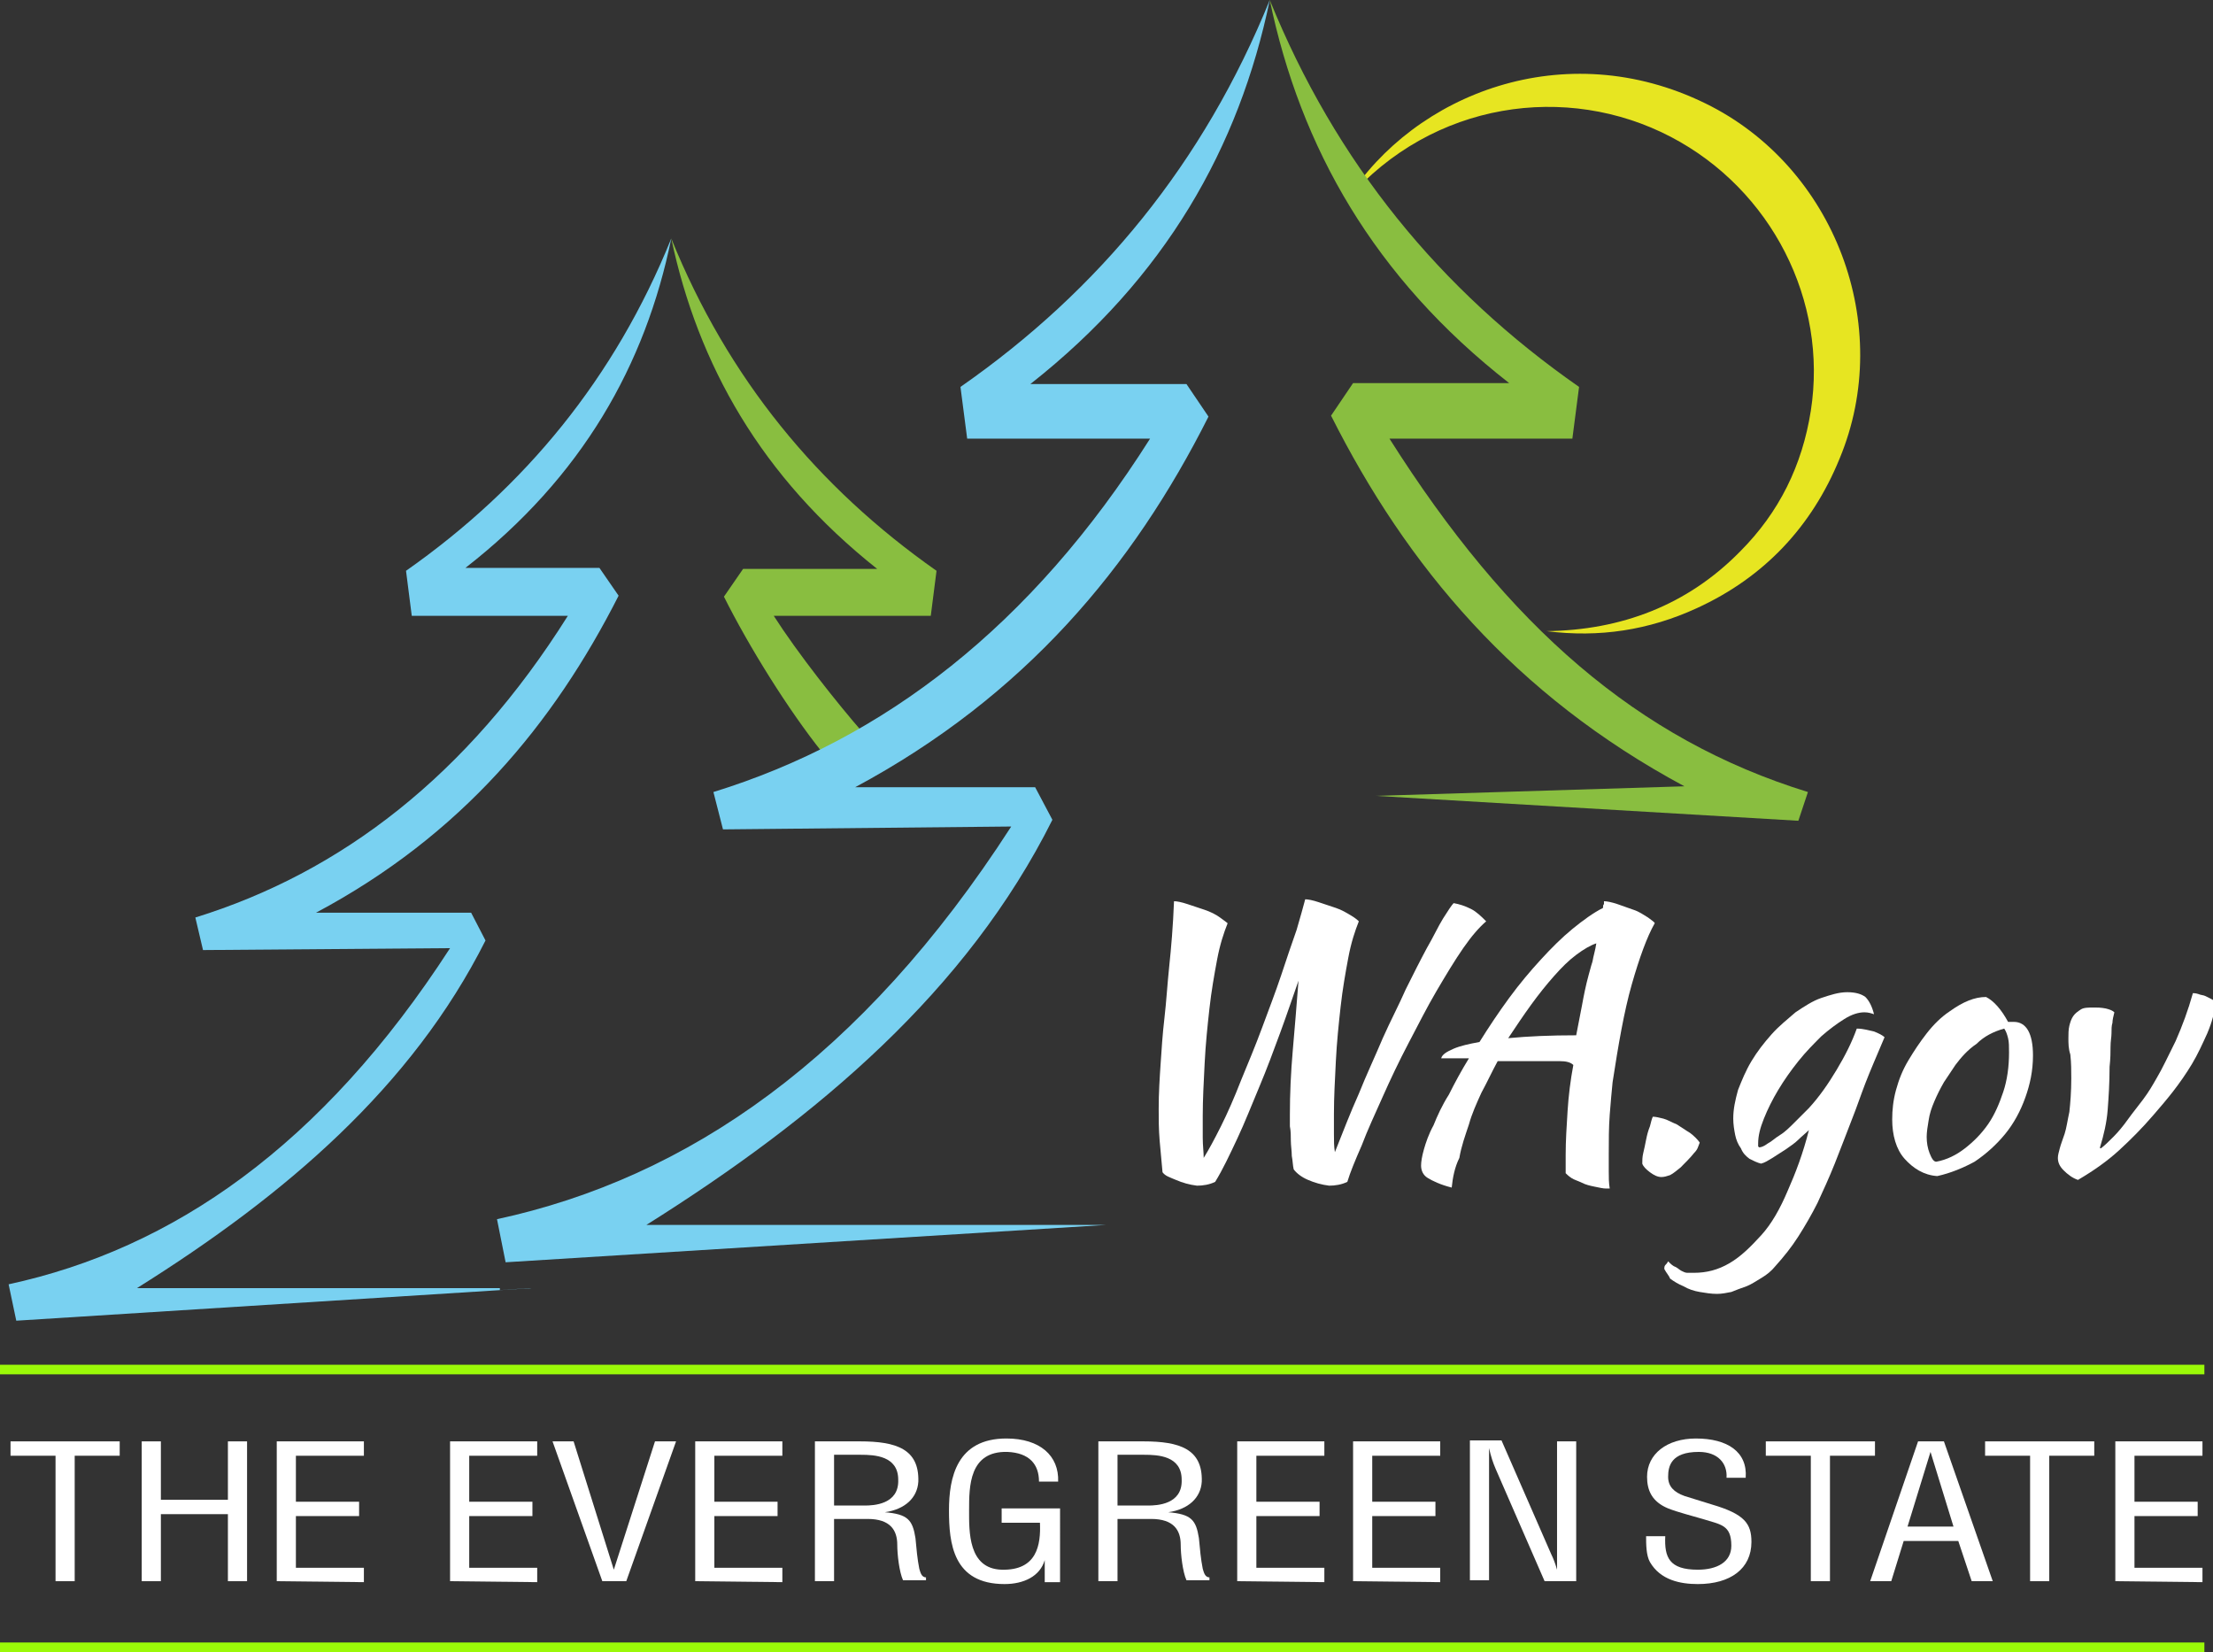 <?xml version="1.0" encoding="utf-8"?>
<!-- Generator: Adobe Illustrator 26.3.1, SVG Export Plug-In . SVG Version: 6.00 Build 0)  -->
<svg version="1.1" id="Layer_1" xmlns="http://www.w3.org/2000/svg" xmlns:xlink="http://www.w3.org/1999/xlink" x="0px" y="0px"
	 viewBox="0 0 231.1 172.5" style="enable-background:new 0 0 231.1 172.5;" xml:space="preserve">
<rect x="0" y="0" width="231.1" height="172.5" fill="#333333" stroke="none"/>
<style type="text/css">
	.st0{fill:#FFFFFF;}
	.st1{fill-rule:evenodd;clip-rule:evenodd;fill:#79D1F1;}
	.st2{fill-rule:evenodd;clip-rule:evenodd;fill:#89BE40;}
	.st3{fill-rule:evenodd;clip-rule:evenodd;fill:#E7E521;}
	.st4{fill:none;stroke:#9BF908;stroke-miterlimit:10;}
</style>
<g>
	<g>
		<g>
			<path class="st0" d="M121.4,122.4c-0.1-1-0.2-2.1-0.3-3.3s-0.1-2.3-0.1-3.3c0-1.7,0.1-3.2,0.2-4.7s0.2-3.1,0.4-4.8
				s0.3-3.5,0.5-5.4s0.4-4.2,0.5-6.8c0.3,0,0.8,0.1,1.4,0.3c0.6,0.2,1.2,0.4,1.8,0.6s1.2,0.5,1.6,0.8s0.7,0.5,0.8,0.6
				c-0.4,1-0.8,2.2-1.1,3.8c-0.3,1.6-0.6,3.3-0.8,5.1c-0.2,1.8-0.4,3.7-0.5,5.7s-0.2,3.8-0.2,5.5c0,0.8,0,1.6,0,2.3
				c0,0.8,0.1,1.5,0.1,2.1c0.5-0.8,1.1-1.9,1.8-3.3c0.7-1.4,1.4-3,2.1-4.8c0.7-1.7,1.5-3.6,2.2-5.5s1.4-3.7,2-5.5s1.1-3.3,1.6-4.7
				c0.4-1.4,0.7-2.4,0.9-3.2c0.3,0,0.8,0.1,1.4,0.3c0.6,0.2,1.2,0.4,1.8,0.6s1.1,0.5,1.6,0.8s0.7,0.5,0.8,0.6
				c-0.4,1-0.8,2.2-1.1,3.8s-0.6,3.3-0.8,5.1c-0.2,1.8-0.4,3.7-0.5,5.7s-0.2,3.8-0.2,5.5c0,0.7,0,1.4,0,2.1s0,1.3,0.1,1.9
				c0.8-2,1.6-4.1,2.5-6.1c0.8-2,1.7-3.9,2.5-5.8c0.8-1.8,1.7-3.5,2.4-5.1c0.8-1.6,1.5-3,2.2-4.3c0.7-1.2,1.2-2.3,1.7-3.1
				s0.9-1.4,1.1-1.6c0.6,0.1,1.2,0.3,1.8,0.6c0.6,0.3,1.1,0.8,1.6,1.3c-0.7,0.6-1.5,1.5-2.4,2.8s-1.8,2.8-2.8,4.5s-1.9,3.5-2.9,5.4
				s-1.9,3.8-2.7,5.6c-0.8,1.8-1.6,3.5-2.2,5.1c-0.7,1.6-1.2,2.8-1.5,3.8c-0.6,0.3-1.3,0.4-1.9,0.4c-0.8-0.1-1.5-0.3-2.2-0.6
				c-0.7-0.3-1.2-0.7-1.5-1.1c-0.1-0.4-0.1-0.9-0.2-1.4c0-0.5-0.1-1.1-0.1-1.6s0-1-0.1-1.5c0-0.5,0-0.9,0-1.2c0-2.2,0.1-4.4,0.3-6.7
				c0.2-2.3,0.4-4.7,0.6-7.3c-0.6,1.7-1.2,3.5-1.9,5.4s-1.4,3.8-2.2,5.7c-0.8,1.9-1.5,3.7-2.3,5.4c-0.8,1.7-1.5,3.2-2.3,4.5
				c-0.6,0.3-1.3,0.4-1.9,0.4c-0.8-0.1-1.5-0.3-2.2-0.6S121.7,122.8,121.4,122.4z"/>
			<path class="st0" d="M151.6,124c-1.2-0.3-2-0.7-2.5-1s-0.7-0.8-0.7-1.3c0-0.4,0.1-1,0.3-1.7s0.5-1.6,1-2.5c0.4-1,0.9-2.1,1.6-3.2
				c0.6-1.2,1.3-2.5,2.1-3.8c-0.6,0-1.2,0-1.7,0s-0.9,0-1.2,0c0.1-0.4,0.6-0.7,1.3-1s1.6-0.5,2.7-0.7c1-1.6,2-3.1,3.1-4.6
				s2.2-2.8,3.3-4s2.2-2.3,3.3-3.2c1.1-0.9,2.2-1.7,3.2-2.2c0-0.2,0-0.3,0.1-0.4c0-0.1,0-0.2,0-0.3c0.3,0,0.8,0.1,1.4,0.3
				c0.6,0.2,1.1,0.4,1.7,0.6s1,0.5,1.5,0.8c0.4,0.3,0.7,0.5,0.7,0.6c-0.8,1.4-1.6,3.6-2.4,6.4c-0.8,2.8-1.4,6.3-2,10.2
				c-0.1,1-0.2,2.1-0.3,3.4s-0.1,2.7-0.1,4.2c0,0.5,0,1.1,0,1.7s0,1.2,0.1,1.8H168c0,0-0.1,0-0.3,0c-0.3,0-0.7-0.1-1.2-0.2
				s-0.9-0.2-1.3-0.4c-0.4-0.2-0.8-0.3-1.1-0.5s-0.5-0.4-0.6-0.5c0-0.3,0-0.6,0-0.9s0-0.6,0-1c0-1.5,0.1-3,0.2-4.6
				c0.1-1.6,0.3-3.2,0.6-4.8c-0.3-0.3-0.8-0.4-1.4-0.4c-0.6,0-1.2,0-1.9,0s-1.5,0-2.3,0s-1.6,0-2.3,0c-0.6,1.1-1.1,2.2-1.7,3.3
				c-0.5,1.1-1,2.2-1.3,3.3c-0.4,1.2-0.8,2.3-1,3.5C151.9,121.9,151.7,123,151.6,124z M165.9,101.8c0.1-0.3,0.2-0.8,0.4-1.4
				c0.1-0.6,0.3-1.2,0.4-1.9c-0.6,0.2-1.3,0.6-2.1,1.2s-1.5,1.3-2.3,2.2c-0.8,0.9-1.6,1.9-2.4,3c-0.8,1.1-1.6,2.3-2.4,3.5
				c2.1-0.2,4.4-0.3,7.1-0.3c0.2-1,0.4-2.1,0.6-3.1C165.4,103.9,165.6,102.9,165.9,101.8z"/>
			<path class="st0" d="M173.5,122.9c-0.4,0-0.8-0.2-1.2-0.5s-0.7-0.6-0.8-0.9c0-0.3,0-0.7,0.1-1.1s0.2-0.9,0.3-1.4s0.2-0.9,0.4-1.4
				c0.1-0.4,0.2-0.8,0.3-1c0.3,0,0.7,0.1,1.1,0.2s0.9,0.4,1.4,0.6c0.5,0.3,0.9,0.6,1.4,0.9c0.4,0.3,0.8,0.7,1,1
				c-0.2,0.5-0.2,0.7-0.6,1.1c-0.3,0.4-1,1.1-1.4,1.5c-0.4,0.3-0.7,0.6-1.1,0.8C174.1,122.8,173.8,122.9,173.5,122.9z"/>
			<path class="st0" d="M173.8,132.5c0-0.1,0-0.3,0.1-0.4c0.1-0.1,0.2-0.2,0.3-0.4c0.3,0.3,0.5,0.5,0.8,0.6c0.2,0.1,0.4,0.3,0.6,0.4
				c0.2,0.1,0.4,0.2,0.6,0.2c0.2,0,0.4,0,0.7,0c1.3,0,2.5-0.3,3.7-1s2.2-1.7,3.3-2.9s2-2.8,2.8-4.7c0.8-1.8,1.6-3.9,2.2-6.3
				c-0.3,0.3-0.7,0.6-1.1,1c-0.4,0.4-0.9,0.7-1.3,1c-0.5,0.3-0.9,0.6-1.4,0.9s-0.8,0.5-1.2,0.6c-0.4-0.1-0.8-0.3-1.2-0.5
				c-0.4-0.3-0.7-0.6-0.9-1.1c-0.3-0.4-0.5-0.9-0.6-1.4s-0.2-1.1-0.2-1.7c0-1,0.2-1.9,0.5-3c0.4-1,0.8-2,1.4-3
				c0.6-1,1.3-1.9,2.1-2.8s1.7-1.6,2.5-2.3c0.9-0.6,1.8-1.2,2.7-1.5s1.8-0.6,2.7-0.6s1.5,0.2,1.9,0.5c0.4,0.4,0.7,1,0.9,1.8
				c-0.3-0.1-0.6-0.2-1-0.2c-0.6,0-1.3,0.2-2.1,0.7s-1.6,1.1-2.4,1.8c-0.8,0.8-1.6,1.6-2.4,2.6c-0.8,1-1.5,2-2.1,3s-1.1,2-1.5,3
				s-0.6,1.8-0.6,2.6c0,0.2,0,0.3,0,0.3l0.1,0.1c0.2,0,0.5-0.1,0.9-0.4c0.4-0.2,0.8-0.6,1.3-0.9s1-0.8,1.5-1.3s1-1,1.5-1.5
				c1.1-1.2,2-2.5,2.9-4s1.6-2.9,2.1-4.3c0.7,0,1.3,0.2,1.8,0.3c0.5,0.2,0.9,0.4,1.1,0.6c-0.8,1.9-1.5,3.5-2,4.8s-0.9,2.5-1.3,3.5
				c-0.7,1.8-1.3,3.4-1.9,4.9c-0.6,1.5-1.2,2.8-1.8,4.1c-0.6,1.2-1.3,2.4-2,3.5c-0.7,1.1-1.5,2.1-2.4,3.1c-0.4,0.5-0.9,0.9-1.4,1.2
				s-1.1,0.7-1.6,0.9c-0.6,0.2-1.1,0.4-1.6,0.6c-0.5,0.1-1,0.2-1.5,0.2c-0.6,0-1.2-0.1-1.8-0.2s-1.2-0.3-1.7-0.6
				c-0.5-0.2-1-0.5-1.4-0.8C174.3,133.2,174,132.9,173.8,132.5z"/>
			<path class="st0" d="M202.3,122.8c-1.4-0.1-2.5-0.8-3.4-1.8s-1.3-2.5-1.3-4.1c0-1,0.1-2,0.4-3.1c0.3-1.1,0.7-2.1,1.3-3.1
				s1.2-1.9,1.9-2.8s1.5-1.7,2.4-2.3c1.4-1,2.6-1.5,3.8-1.5c0.8,0.4,1.6,1.3,2.3,2.6c0.1,0,0.2,0,0.3,0s0.2,0,0.3,0
				c1.3,0,2,1.2,2,3.5c0,1.6-0.3,3-0.8,4.4s-1.2,2.7-2.1,3.8c-0.9,1.1-2,2.1-3.2,2.9C205.1,121.9,203.7,122.5,202.3,122.8z
				 M204.2,111.2c-0.4,0.6-0.8,1.2-1.2,1.8c-0.4,0.7-0.7,1.3-1,2s-0.5,1.3-0.6,2c-0.1,0.6-0.2,1.2-0.2,1.7c0,0.6,0.1,1.2,0.3,1.7
				s0.4,0.9,0.7,0.9c1.1-0.2,2.1-0.7,3-1.4c0.9-0.7,1.7-1.5,2.4-2.5s1.2-2.2,1.6-3.4s0.6-2.6,0.6-4.1c0-0.6,0-1.1-0.1-1.5
				s-0.2-0.7-0.4-1c-1.1,0.3-2.1,0.8-2.9,1.6C205.5,109.6,204.8,110.4,204.2,111.2z"/>
			<path class="st0" d="M216,108.4c0-0.4,0-0.9,0.1-1.3s0.2-0.7,0.4-1s0.5-0.5,0.8-0.7s0.8-0.2,1.4-0.2c0.3,0,0.7,0,1.2,0.1
				c0.4,0.1,0.7,0.2,0.9,0.4c-0.1,0.4-0.2,0.8-0.2,1.1c-0.1,0.3-0.1,0.7-0.1,1.1s-0.1,0.8-0.1,1.4c0,0.5,0,1.2-0.1,2.1
				c0,1.7-0.1,3.2-0.2,4.5c-0.1,1.3-0.4,2.6-0.8,3.9c0,0.1,0,0.1,0.1,0.1c0.4-0.3,0.8-0.7,1.3-1.2s1-1.1,1.5-1.8
				c0.5-0.7,1-1.3,1.6-2.1s1-1.5,1.4-2.2c0.6-1,1.2-2.3,2-3.9c0.7-1.6,1.3-3.2,1.8-5c0.1,0,0.3,0,0.6,0.1c0.2,0.1,0.5,0.1,0.7,0.2
				s0.4,0.2,0.6,0.3c0.2,0.1,0.3,0.2,0.4,0.3c0,1.1-0.3,2.1-0.8,3.3c-0.5,1.1-1,2.2-1.6,3.2s-1.3,2-2,2.9s-1.4,1.7-2,2.4
				c-1.2,1.4-2.4,2.6-3.6,3.7c-1.2,1.1-2.6,2.1-4.3,3.1c-0.6-0.2-1.1-0.6-1.5-1s-0.6-0.8-0.6-1.3c0-0.3,0.1-0.6,0.2-1
				c0.1-0.4,0.3-0.9,0.5-1.5s0.3-1.4,0.5-2.3c0.1-0.9,0.2-2.1,0.2-3.5c0-0.8,0-1.6-0.1-2.5C216,109.5,216,108.9,216,108.4z"/>
		</g>
	</g>
	<path class="st1" d="M70.1,24.9c-5.9,14.6-15.3,26-27.7,34.7l0.6,4.7h16.3C48.8,81,35.6,91.1,20.4,95.8l0.8,3.4L47,99
		c-13.4,20.7-29,31.4-46.1,35.1l0.8,3.8l53.8-3.4h-0.3l-3,0.2v-0.2H14.3c15.5-9.7,28.7-21,36.4-36.3l-1.5-2.9H33
		c15.2-8.1,24.8-19.7,31.6-33.1l-2-2.9h-14C60.8,49.8,67.4,38.1,70.1,24.9z"/>
	<path class="st2" d="M70.1,24.9c5.9,14.6,15.3,26,27.7,34.7l-0.6,4.7H80.8c2.5,3.9,6.6,9.1,9.4,12.3c-1.2,0.7-3.1,1.4-4.3,2
		c-3.6-4.5-7.7-11.1-10.3-16.3l2-2.9h14C79.5,49.8,72.9,38.1,70.1,24.9z"/>
	<path class="st1" d="M132.6,0c-6.9,17-17.8,30.3-32.3,40.4l0.7,5.4h19.1c-12.4,19.6-27.8,31.4-45.6,36.9l1,3.9l30.1-0.3
		c-15.6,24.2-33.8,36.7-53.7,41l0.9,4.5l62.7-3.9h-48c18-11.3,33.5-24.5,42.4-42.3l-1.8-3.4H89.3c17.7-9.5,29-23,36.9-38.7l-2.3-3.4
		h-16.3C121.7,29,129.4,15.4,132.6,0z"/>
	<path class="st3" d="M140.7,20.8c7-11,22.7-17.2,37.4-10c13.5,6.6,19.8,23.2,14,37.1c-2.9,7.1-7.9,12.4-14.9,15.6
		c-5,2.3-10.2,3.1-15.7,2.4c7.8-0.1,14.7-2.7,20.2-8.3c4.1-4.1,6.5-9,7.4-14.7c1.8-11.5-4.1-23.1-14.6-28.6
		C163.6,8.6,149.6,10.6,140.7,20.8z"/>
	<path class="st2" d="M132.6,0c6.9,17,17.8,30.3,32.3,40.4l-0.7,5.4h-19.1c12.4,19.6,25.9,31.4,43.7,36.9l-1,3l-44.1-2.6l32.2-1
		c-17.7-9.5-29-23-36.9-38.7l2.3-3.4h16.3C143.5,29,135.8,15.4,132.6,0z"/>
</g>
<path class="st0" d="M1.1,150.5h11.4v1.5H7.8v13.1h-2V152H1.1V150.5z"/>
<path class="st0" d="M14.8,165.1v-14.6h2v6.1h7v-6.1h2v14.6h-2v-7h-7v7H14.8z"/>
<path class="st0" d="M28.9,165.1v-14.6H38v1.5h-7.1v4.8h6.6v1.5h-6.6v5.4H38v1.5L28.9,165.1L28.9,165.1z"/>
<path class="st0" d="M47,165.1v-14.6h9.1v1.5H49v4.8h6.6v1.5H49v5.4h7.1v1.5L47,165.1L47,165.1z"/>
<path class="st0" d="M68.4,150.5h2.2l-5.2,14.6h-2.5l-5.2-14.6h2.2l4.2,13.4l0,0L68.4,150.5z"/>
<path class="st0" d="M72.6,165.1v-14.6h9.1v1.5h-7.1v4.8h6.6v1.5h-6.6v5.4h7.1v1.5L72.6,165.1L72.6,165.1z"/>
<path class="st0" d="M87.1,165.1h-2v-14.6h4.7c3.8,0,6.2,0.8,6.1,4.2c-0.1,1.7-1.4,2.9-3.5,3.2l0,0c2.4,0.2,2.9,0.8,3.2,2.7
	c0.1,1.1,0.2,2.2,0.4,3.2c0.1,0.3,0.2,0.9,0.7,0.9v0.3h-2.4c-0.4-0.9-0.6-2.7-0.6-3.7c0-1.5-0.7-2.7-3.1-2.7h-3.5
	C87.1,158.6,87.1,165.1,87.1,165.1z M87.1,157.2h3.2c0.9,0,3.6-0.1,3.5-2.7c0-2.5-2.5-2.6-3.9-2.6h-2.8
	C87.1,151.9,87.1,157.2,87.1,157.2z"/>
<path class="st0" d="M110.7,165.2h-1.6v-2.3l0,0c-0.5,1.7-2.2,2.5-4.2,2.5c-5.4,0-5.8-4.3-5.8-7.7s0.8-7.5,6-7.5
	c3.5,0,5.5,1.8,5.4,4.5h-2c0-1.8-1-3-3.3-3.1c-4-0.1-4,3.6-4,6.1c0,2.2-0.1,6.1,3.4,6.2c3.7,0.1,4.1-2.6,4-4.9h-4v-1.5h6.1V165.2z"
	/>
<path class="st0" d="M116.7,165.1h-2v-14.6h4.7c3.8,0,6.2,0.8,6.1,4.2c-0.1,1.7-1.4,2.9-3.5,3.2l0,0c2.4,0.2,2.9,0.8,3.2,2.7
	c0.1,1.1,0.2,2.2,0.4,3.2c0.1,0.3,0.2,0.9,0.7,0.9v0.3h-2.4c-0.4-0.9-0.6-2.7-0.6-3.7c0-1.5-0.7-2.7-3.1-2.7h-3.5L116.7,165.1z
	 M116.7,157.2h3.2c0.9,0,3.6-0.1,3.5-2.7c0-2.5-2.5-2.6-3.9-2.6h-2.8L116.7,157.2z"/>
<path class="st0" d="M129.2,165.1v-14.6h9.1v1.5h-7.1v4.8h6.6v1.5h-6.6v5.4h7.1v1.5L129.2,165.1L129.2,165.1z"/>
<path class="st0" d="M141.3,165.1v-14.6h9.1v1.5h-7.1v4.8h6.6v1.5h-6.6v5.4h7.1v1.5L141.3,165.1L141.3,165.1z"/>
<path class="st0" d="M162.6,150.5h2v14.6h-3.3l-5.1-11.7c-0.3-0.7-0.5-1.3-0.7-2.2l0,0c0,0.7,0,1.5,0,2.2V165h-2v-14.6h3.3l5.2,11.9
	c0.2,0.4,0.4,0.9,0.6,1.6l0,0c0-0.5,0-1.1,0-1.6V150.5z"/>
<path class="st0" d="M180.3,154.3c0.1-1.5-0.9-2.7-2.9-2.7c-2.9,0-3.2,1.5-3.2,2.6c0,1,0.6,1.6,1.7,2l2.9,0.9c3.4,1,4.1,2,4.1,3.9
	c0,2.8-2.2,4.4-5.6,4.4c-1.8,0-3.9-0.4-5-2.3c-0.4-0.7-0.4-1.9-0.4-2.7h2c-0.1,2.2,0.4,3.5,3.4,3.5c2,0,3.5-0.8,3.5-2.5
	c0-2.2-1.1-2.2-3-2.8c-1-0.3-2.6-0.7-3.6-1.1c-1.7-0.7-2.2-1.9-2.2-3.3c0-2.4,2.1-4,5.1-4c3.3,0,5.4,1.4,5.2,4.1L180.3,154.3
	L180.3,154.3z"/>
<path class="st0" d="M184.4,150.5h11.4v1.5h-4.7v13.1h-2V152h-4.7V150.5z"/>
<path class="st0" d="M200.3,150.5h2.7l5.1,14.6h-2.2l-1.4-4.2h-5.7l-1.3,4.2h-2.2L200.3,150.5z M201.6,151.6L201.6,151.6l-2.4,7.8
	h4.8L201.6,151.6z"/>
<path class="st0" d="M207.3,150.5h11.4v1.5H214v13.1h-2V152h-4.7V150.5z"/>
<path class="st0" d="M220.9,165.1v-14.6h9.1v1.5h-7.1v4.8h6.6v1.5h-6.6v5.4h7.1v1.5L220.9,165.1L220.9,165.1z"/>
<line class="st4" x1="0" y1="172" x2="230.2" y2="172"/>
<line class="st4" x1="0" y1="143" x2="230.2" y2="143"/>
</svg>
